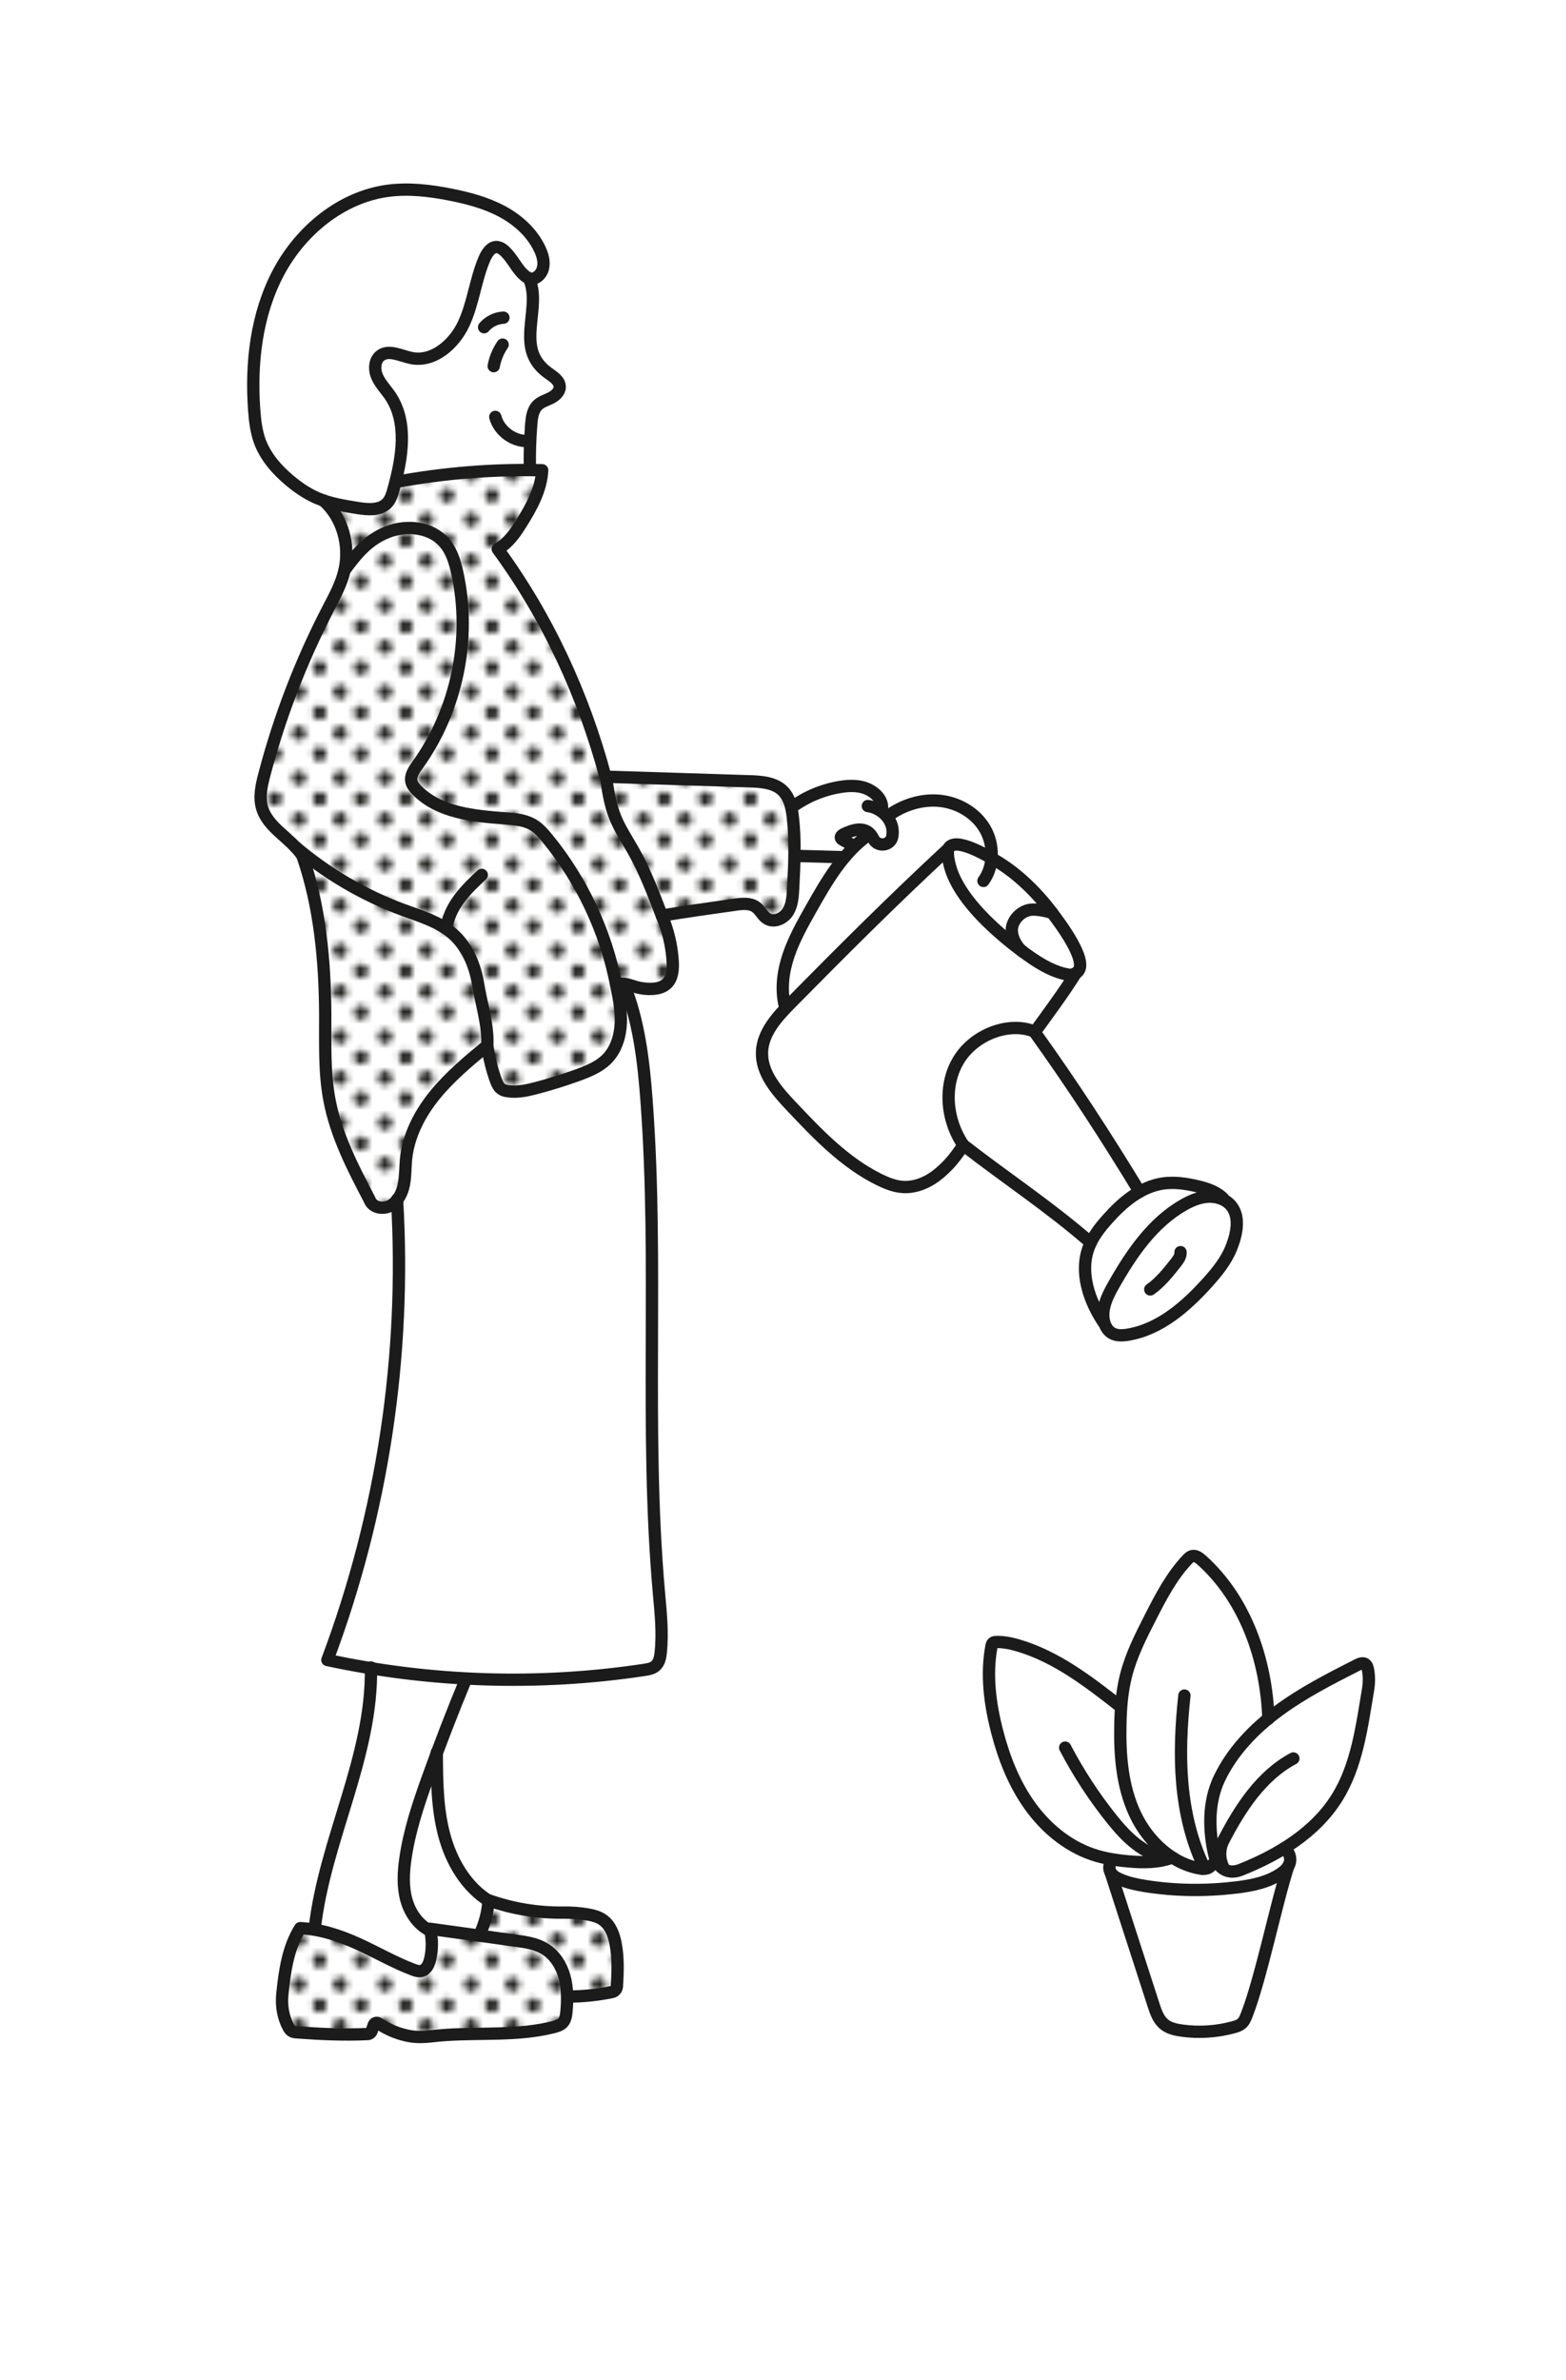 <?xml version="1.0" encoding="UTF-8"?> <svg xmlns="http://www.w3.org/2000/svg" xmlns:xlink="http://www.w3.org/1999/xlink" id="_Слой_1" data-name="Слой 1" viewBox="0 0 254.52 386.69"> <defs> <style> .cls-1 { stroke: #1b1b1b; stroke-linecap: round; stroke-linejoin: round; stroke-width: 2px; } .cls-1, .cls-2 { fill: none; } .cls-2, .cls-3 { stroke-width: 0px; } .cls-4 { fill: #1d1d1b; stroke: #1d1d1b; stroke-miterlimit: 10; } .cls-3 { fill: url(#_10_dpi_20_2); } </style> <pattern id="_10_dpi_20_2" data-name="10 dpi 20% 2" x="0" y="0" width="14" height="14" patternTransform="translate(-1314.99 -61.15)" patternUnits="userSpaceOnUse" viewBox="0 0 14 14"> <g> <rect class="cls-2" width="14" height="14"></rect> <g> <path class="cls-4" d="M15.64,16.31c.37,0,.67-.3.67-.67s-.3-.67-.67-.67-.67.3-.67.67.3.67.67.67Z"></path> <path class="cls-4" d="M8.92,16.31c.37,0,.67-.3.67-.67s-.3-.67-.67-.67-.67.3-.67.67.3.67.67.67Z"></path> <path class="cls-4" d="M15.64,9.59c.37,0,.67-.3.67-.67s-.3-.67-.67-.67-.67.3-.67.67.3.67.67.67Z"></path> <path class="cls-4" d="M8.92,9.59c.37,0,.67-.3.67-.67s-.3-.67-.67-.67-.67.3-.67.67.3.67.67.67Z"></path> <path class="cls-4" d="M5.56,12.95c.37,0,.67-.3.67-.67s-.3-.67-.67-.67-.67.3-.67.67.3.67.67.67Z"></path> <path class="cls-4" d="M12.28,12.95c.37,0,.67-.3.67-.67s-.3-.67-.67-.67-.67.3-.67.67.3.67.67.67Z"></path> <path class="cls-4" d="M5.56,6.23c.37,0,.67-.3.67-.67s-.3-.67-.67-.67-.67.3-.67.67.3.67.67.67Z"></path> <path class="cls-4" d="M12.28,6.23c.37,0,.67-.3.67-.67s-.3-.67-.67-.67-.67.3-.67.67.3.67.67.67Z"></path> </g> <path class="cls-4" d="M1.64,9.59c.37,0,.67-.3.67-.67s-.3-.67-.67-.67-.67.3-.67.67.3.67.67.67Z"></path> <path class="cls-4" d="M8.92,2.31c.37,0,.67-.3.67-.67s-.3-.67-.67-.67-.67.3-.67.67.3.67.67.67Z"></path> <path class="cls-4" d="M1.64,2.31c.37,0,.67-.3.67-.67s-.3-.67-.67-.67-.67.3-.67.67.3.67.67.67Z"></path> </g> </pattern> </defs> <path class="cls-1" d="M180.47,304.08c2.34,7.22,4.67,14.44,7.01,21.65.37,1.14.78,2.34,1.69,3.11.8.68,1.88.92,2.91,1.06,2.8.39,5.69.2,8.42-.55.45-.12.91-.27,1.27-.57.42-.35.64-.87.84-1.38,2.3-5.84,4.82-18.22,6.76-24.19"></path> <path class="cls-1" d="M128.77,131.1c2.3-1.68,5-2.8,7.8-3.25,1.54-.25,3.18-.28,4.58.41s2.49,1.96,2.15,3.48"></path> <path class="cls-1" d="M141.05,130.95c1.73.24,3.33,1.45,3.86,3.11.19.58.22,1.21.12,1.81-.25,1.51-2.31,1.82-3.05.48h0c-.2-.37-.41-.75-.73-1.03-.53-.48-1.31-.61-2.02-.51s-1.38.39-2.03.68c-.28.13-.62.36-.53.65.05.16.21.25.35.33.54.29,1.08.59,1.63.88"></path> <path class="cls-1" d="M154.04,137.98c-8.89,8.24-17.01,16.35-25.52,24.98-2.21,2.24-4.54,4.79-4.67,7.93-.14,3.41,2.36,6.3,4.71,8.78,4.31,4.57,8.75,9.24,14.39,12,1.19.58,2.45,1.08,3.77,1.17,2.21.15,4.36-.87,6.04-2.31s2.58-2.66,3.83-4.48"></path> <path class="cls-1" d="M174.86,158.09c-2.05,3.3-4.42,6.44-6.69,9.6"></path> <path class="cls-1" d="M154.36,137.56c-.14.14-.63.7.02,3.09.3,1.09,1.28,4.68,7.03,9.99,1.9,1.75,3.91,3.37,6.03,4.84,1.88,1.3,3.91,2.48,6.17,2.86.64.11,1.26-.12,1.63-.56,1.52-1.84-2.94-7.76-4.24-9.48-3.84-5.1-7.57-7.5-8.76-8.23-1.2-.73-6.43-3.94-7.88-2.51Z"></path> <path class="cls-1" d="M171.01,148.3c-.99-.28-2.6-.66-3.62-.48-1.38.24-2.56,1.36-2.88,2.72-.32,1.36.61,3.25,1.73,4.08"></path> <path class="cls-1" d="M129.29,139.05l7.95.22"></path> <path class="cls-1" d="M141.33,135.51c-4.26,2.94-6.95,7.61-9.5,12.12-1.37,2.43-2.75,4.88-3.65,7.52-.9,2.64-1.29,5.52-.63,8.24"></path> <path class="cls-1" d="M144.23,132.62c2.41-1.79,5.44-2.8,8.43-2.52,2.99.28,5.88,1.93,7.4,4.51s1.53,6.07-.22,8.51"></path> <path class="cls-1" d="M185.22,193.62c-5.44-8.95-11.02-17.53-17.13-26.04-4.04-1.65-9.68.43-12.24,4.57-2.56,4.13-2.08,9.79.73,13.9,7.08,5.49,13.93,9.96,20.69,15.84"></path> <path class="cls-1" d="M200.12,195.92c-.88-1.09-2.37-1.57-3.77-1.5s-2.74.64-3.96,1.33c-5.08,2.89-8.51,7.94-11.39,13.02-1.05,1.85-2.08,3.97-1.54,6.02.19.71.59,1.4,1.22,1.78.76.46,1.72.42,2.59.28,5.21-.84,9.47-4.57,13-8.49,1.53-1.7,3-3.51,3.85-5.63s1.5-4.95,0-6.81Z"></path> <path class="cls-1" d="M198.8,194.7c-1.13-1.13-2.73-1.64-4.29-2-1.81-.42-3.68-.69-5.52-.42-3.63.54-6.61,3.1-9.04,5.84-1.2,1.35-2.33,2.8-2.98,4.49-1.54,4.03-.02,8.62,2.38,12.22"></path> <path class="cls-1" d="M201.63,303.79c-2.12.84-3.79-.33-4.29-2.55-.91-4-.96-8.45.79-12.19,2.11-4.48,5.65-8.16,9.63-11.1,3.98-2.94,8.41-5.2,12.82-7.44.41-.21.91-.41,1.3-.16.21.14.32.38.39.63.29,1.16.27,2.38.07,3.57-1,5.97-1.79,12.29-5.02,17.48-3.5,5.64-9.49,9.29-15.66,11.75-.01,0-.02,0-.04.01Z"></path> <path class="cls-1" d="M206.15,279.24c-.32-9.57-3.72-19.37-10.84-25.77-.45-.4-1.02-.81-1.59-.65-.3.09-.53.32-.74.54-2.6,2.75-4.36,6.17-6.08,9.55-1.52,2.98-3.04,5.99-3.87,9.23-.68,2.65-.89,5.41-.94,8.14-.1,4.93.31,10.01,2.41,14.47s6.18,8.24,10.94,8.88c.33-.01.66-.03.95-.17.26-.13,1.03-.86,1.22-1.07"></path> <path class="cls-1" d="M192.5,275.47c-.51,4.71-.76,9.47-.35,14.2s1.49,9.42,3.55,13.69"></path> <path class="cls-1" d="M198.95,303.63c-.8-1.46-.85-3.18-.09-4.65,2.73-5.25,6.13-10.51,11.35-13.29"></path> <path class="cls-1" d="M182,277.17c-5.08-3.97-10.32-8.02-16.51-9.84-1.16-.34-2.35-.6-3.56-.56-.2,0-.42.03-.57.17-.14.13-.19.33-.22.52-.86,4.59-.25,9.34.92,13.85,1.1,4.26,2.73,8.43,5.28,12.01,2.55,3.58,6.08,6.56,10.24,7.97,1.88.64,3.86.95,5.84,1.12,2.39.21,4.87.23,7.12-.63"></path> <path class="cls-1" d="M181.06,302.13c-.68.16-.93,1.25-.64,1.89s.94,1.02,1.58,1.3c1.3.57,2.7.86,4.1,1.09,4.89.79,9.89.83,14.81.24,2.55-.31,5.16-.82,7.28-2.27.57-.4,1.12-.89,1.37-1.54.35-.91-.02-2.04-.84-2.56"></path> <path class="cls-1" d="M173.12,283.93c2.16,4.13,4.72,8.05,7.64,11.68,2.3,2.87,5.15,5.73,8.81,6.14"></path> <path class="cls-1" d="M85.82,45.13c.98.52,2.1-.38,2.4-1.46.3-1.08-.02-2.24-.51-3.25-1.26-2.65-3.56-4.71-6.15-6.09s-5.46-2.14-8.34-2.71c-3.33-.66-6.76-1.07-10.13-.63-7.63,1.01-14.22,6.48-17.83,13.28-3.61,6.8-4.51,14.77-3.94,22.45.13,1.68.33,3.38.9,4.96.92,2.5,2.73,4.59,4.77,6.31,1.38,1.17,2.89,2.21,4.55,2.93,2.08.89,4.33,1.25,6.56,1.61,1.69.27,3.68.44,4.84-.82.55-.59.79-1.4,1-2.17,1.42-5.08,2.42-10.93-.55-15.28-.7-1.02-1.59-1.92-2.09-3.05s-.46-2.64.51-3.41c1.38-1.08,3.33.02,5.05.37,3.59.72,6.97-2.26,8.51-5.58,1.54-3.32,1.91-7.08,3.32-10.45.39-.92,1.03-1.94,1.88-2,.79-.06,1.43.58,1.95,1.17,1.14,1.29,1.88,3.07,3.28,3.82Z"></path> <path class="cls-1" d="M56.02,92.62c1.99-2.72,3.82-4.92,6.95-6.17,3.13-1.24,7.12-.81,9.3,1.76,1.14,1.35,1.67,3.11,2.05,4.84,2.35,10.69-.05,22.33-6.44,31.21-.58.81-1.23,1.74-1.02,2.71.11.53.47.96.84,1.35,3.61,3.76,9.34,4.26,14.54,4.65,1.48.11,3.02.25,4.31.98.98.56,1.74,1.43,2.46,2.31,5.57,6.82,9.42,15.03,11.12,23.66"></path> <path class="cls-1" d="M47.96,137.55c5.2,4.43,11.19,7.93,17.6,10.29,2.77,1.02,5.71,1.88,7.94,3.8,2.39,2.06,3.71,5.15,4.21,8.27s1.7,6.82,1.48,9.97"></path> <path class="cls-1" d="M107.56,148.75c-1.36-3.58-2.73-7.17-4.6-10.5-1.03-1.84-2.23-3.59-3-5.55-.84-2.11-1.17-4.39-1.49-6.65"></path> <path class="cls-1" d="M78.3,142.14c-2.45,2.26-4.97,4.8-5.63,8.07"></path> <path class="cls-1" d="M80.24,59.49c.23-1.25.73-2.45,1.45-3.5"></path> <path class="cls-1" d="M78.68,53.16c.77-.92,1.94-1.49,3.14-1.55"></path> <path class="cls-1" d="M80.5,67.73c.62,2.38,3.11,4.13,5.56,3.91"></path> <path class="cls-1" d="M101.44,159.94c2.42,5.99,3.17,12.52,3.65,18.96,1.97,26.56-.35,53.31,2,79.83.29,3.24.64,6.5.3,9.73-.08.8-.25,1.67-.86,2.2-.49.43-1.17.54-1.81.64-17.08,2.58-34.63,2.03-51.51-1.61,8.94-23.78,12.83-49.45,11.32-74.81"></path> <path class="cls-1" d="M60.29,270.91c.26,14.5-7.5,27.97-9.13,42.37"></path> <path class="cls-1" d="M75.76,272.72c-2.2,5.3-4.27,10.65-6.21,16.05-1.56,4.34-3.04,8.75-3.68,13.33-.31,2.2-.41,4.48.19,6.61.6,2.14,2,4.14,4.03,5.04"></path> <path class="cls-1" d="M79.62,308.93c-3.85-2.32-6.28-6.5-7.43-10.84s-1.18-8.89-1.2-13.38"></path> <path class="cls-1" d="M60.74,328.99c.11-.32.49-.45.77-.26,1.07.71,2.58,1.52,4.49,1.95,2.34.54,3.81.11,6.34-.06,5.9-.41,11.92.17,17.65-1.29.53-.14,1.09-.31,1.47-.71.45-.48.55-1.18.61-1.84.17-1.89.18-3.82-.33-5.65-.51-1.83-1.59-3.55-3.22-4.53-1.39-.84-3.04-1.08-4.64-1.3-4.67-.65-9.33-1.29-14-1.94.39,1.61.41,3.3.04,4.9-.19.85-.62,1.79-1.47,1.96-.44.09-.89-.06-1.31-.22-3.07-1.16-5.92-2.82-8.9-4.18-2.99-1.36-6.2-2.42-9.45-2.56-1.99,3.16-2.53,7.06-2.9,10.7-.19,1.86.11,3.76,1,5.4.13.24.28.46.51.61.27.17.61.2.93.22,3.79.28,7.6.45,11.41.27.3-.01.56-.21.66-.49l.35-.99Z"></path> <path class="cls-1" d="M77.97,314.31c.82-1.9,1.31-3.52,1.42-5.59,3.91,1.39,8.06,2.07,12.21,2.01,1.33-.02,2.66.08,3.98.31.83.15,1.68.37,2.38.86,1.25.87,1.82,2.42,2.1,3.91.43,2.27.35,4.61.2,6.92-.03.44-.35.81-.77.9-2.36.49-4.78.74-7.19.74"></path> <path class="cls-1" d="M85.94,45.19c1.85,3.76-.9,8.93.86,12.74.49,1.07,1.31,1.97,2.27,2.65.84.61,1.92,1.26,1.9,2.3-.02.81-.74,1.43-1.46,1.79s-1.55.59-2.13,1.16c-.8.78-.95,1.99-1.04,3.1-.2,2.57-.26,4.72-.22,7.3"></path> <path class="cls-1" d="M64.45,78.28c7.83-1.44,15.8-2.08,23.67-1.88-.16,3.19-1.8,6.11-3.51,8.81-.94,1.49-2.01,3.03-3.71,3.99,8.12,11.07,13.97,23.79,17.5,36.99,7.79.25,15.59.49,23.38.74,1.97.06,4.16.21,5.53,1.63,1.04,1.07,1.36,2.64,1.54,4.12.46,3.88.26,7.8.06,11.69-.07,1.3-.16,2.67-.86,3.78s-2.24,1.79-3.36,1.11c-.75-.45-1.1-1.35-1.8-1.87-.94-.71-2.24-.58-3.4-.41-4.08.58-8.16,1.15-11.93,1.77,1.01,2.34,1.61,4.86,1.77,7.41.08,1.32-.02,2.81-1.01,3.7-.62.56-1.49.76-2.33.8-.85.05-1.7-.05-2.52-.28-1.05-.29-2.15-.81-3.34-.45.43,2.07.86,4.17.77,6.28-.09,2.11-.74,4.28-2.22,5.8-1.26,1.29-2.98,2-4.67,2.62-2.2.8-4.43,1.5-6.69,2.1-1.55.41-3.15.78-4.73.56-.41-.05-.82-.15-1.15-.4-.41-.31-.63-.81-.82-1.3-.7-1.86-1.12-3.83-1.44-5.71-3,2.48-6.01,4.98-8.47,7.99-2.46,3.01-4.34,6.61-4.72,10.48-.13,1.37-.08,2.77-.35,4.12-.27,1.35-.94,2.71-2.14,3.39-1.2.68-2.98.4-3.45-.99-2.71-5.15-5.42-10.42-6.5-16.14-.87-4.57-.67-9.26-.69-13.91-.04-8.85-.91-17.8-3.72-25.81-1.88-2.87-5.61-4.49-6.55-7.78-.51-1.77-.08-3.66.39-5.44,2.45-9.32,5.93-18.37,10.37-26.93,1.05-2.02,2.16-4.04,2.65-6.26.9-4.01-.32-8.54-3.44-11.29"></path> <path class="cls-1" d="M186.95,209.49c1.64-1.15,2.91-2.75,4.15-4.32.4-.51.83-1.09.77-1.74"></path> <path class="cls-3" d="M53.36,81.57l1.59,2.8,1.3,4.46v3.46s-1.87,4.62-1.87,4.62l-4.82,9.96-5.69,15.78-1.49,6.43,1.04,3.88,4.54,4.59,1.44,1.73,1.69,6.67,1.6,12.45.26,14.47.78,6.59,1.57,5.27,2.14,4.96,2.1,4.15,1.38,2.06,1.69.28,1.95-1.3,1.01-1.98.74-6.39,2.5-5.96,7-7.81,3.04-2.57,1.28,3.64,1.33,3.08,2.61.45,6.24-1.46,7.12-2.83,2.36-2.51,1.08-3.6-.27-7.11,3.07,1.01,3.33-.32,1.73-1.11.63-2.32-.41-3.92-1.25-4.62,2.11-.15,11.74-1.5,1.34.5c.38,1.11,1.27,1.92,2.33,2.09.91.14,1.63-.24,1.88-.39l1.72-2.67.3-9.77-.35-6.54-2.92-2.53-7.96-.8-19.48-.6-3.22-10.18-5.45-12.47-6.68-11.3-2.15-3.05,3.37-3.46,3.06-5.69.79-3.65-13.6.48-8.45,1.34-1.73.3-1.05,2.73-1.13,1.14-1.21.34-7.59-1.16Z"></path> <polygon class="cls-3" points="48.55 313.66 50.09 313.36 54.94 314.5 62.49 317.9 67.57 320.34 68.99 319.98 70.02 317.8 70.15 313.57 77.97 314.61 79.62 308.72 86.16 310.39 95.05 310.96 98.53 312.4 100.5 317.91 100.15 323.11 98.29 323.86 91.94 324.43 91.59 328.47 85.95 330.24 71.41 330.7 65.83 330.65 61.31 328.33 59.97 330.42 46.94 330.08 45.43 326.14 46.8 318.14 48.55 313.66"></polygon> </svg> 
